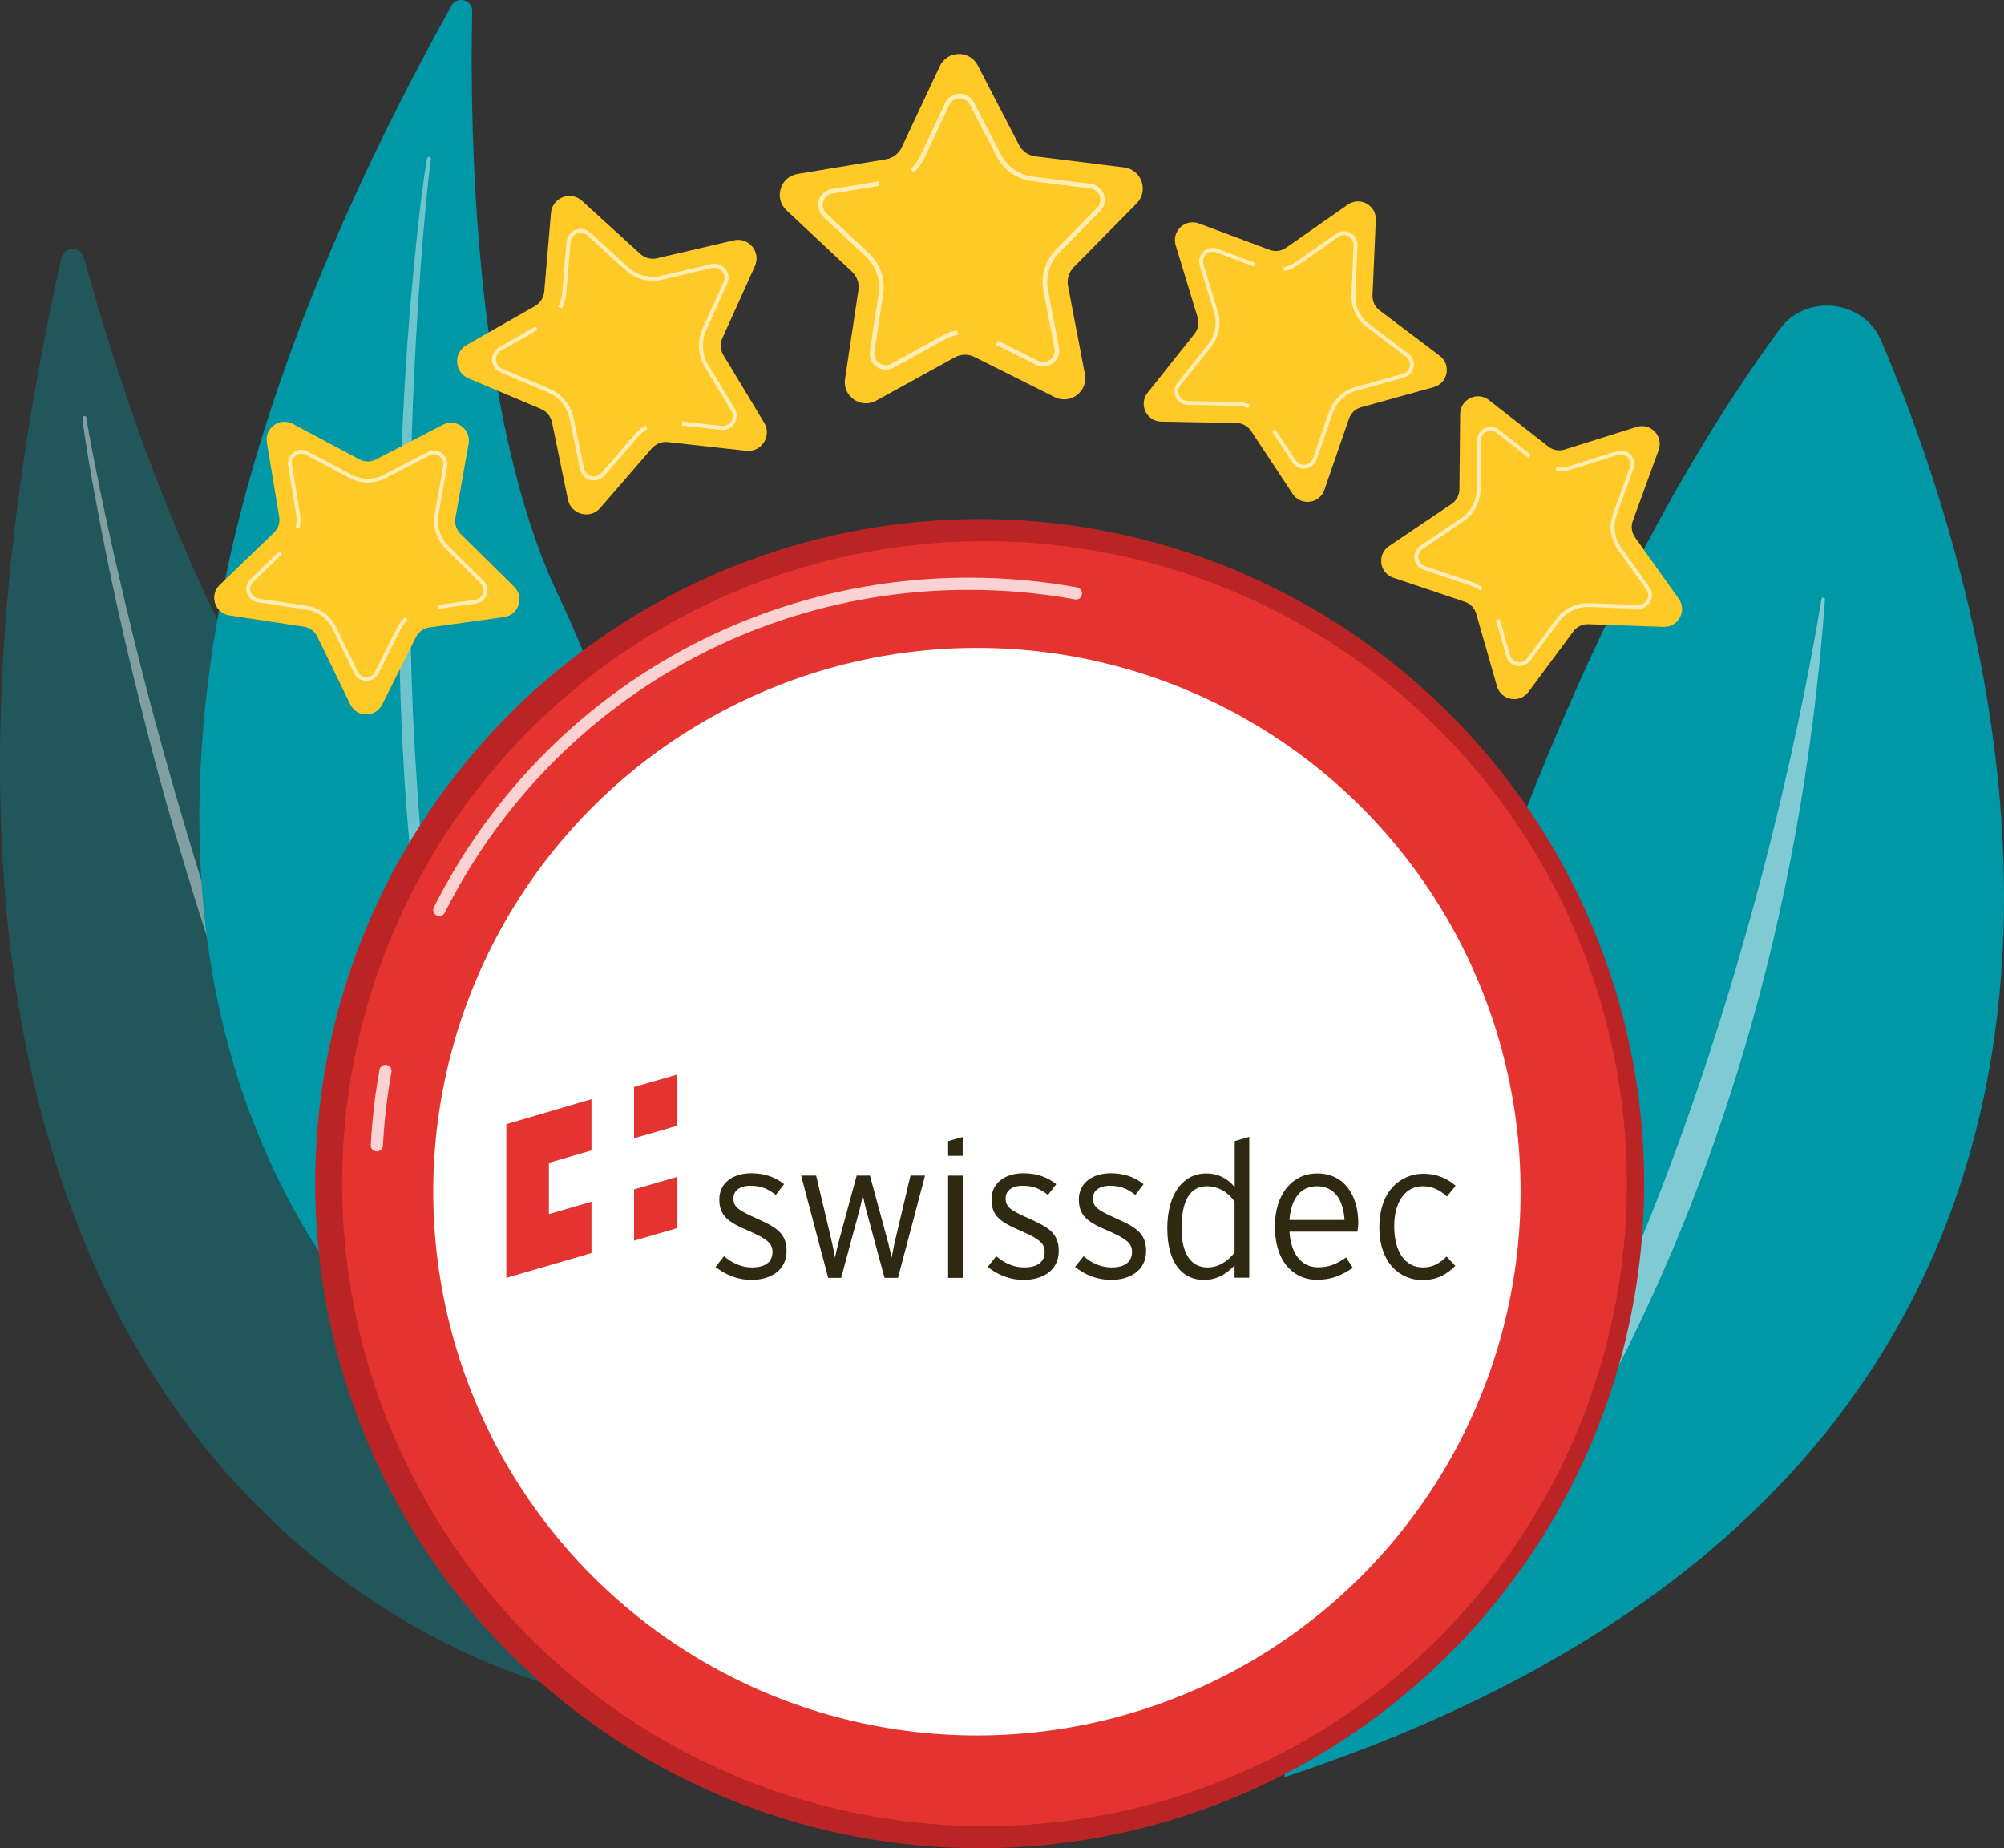 <svg xmlns="http://www.w3.org/2000/svg" id="Layer_2" data-name="Layer 2" viewBox="0 0 2979.57 2747.49"><rect x="0" y="0" width="2979.57" height="2747.49" fill="#333333" stroke="none"/><defs><style> .cls-1 { opacity: .35; } .cls-1, .cls-2, .cls-3, .cls-4, .cls-5, .cls-6, .cls-7, .cls-8, .cls-9, .cls-10, .cls-11 { stroke-width: 0px; } .cls-1, .cls-10 { fill: #0097a7; } .cls-2 { opacity: .78; } .cls-2, .cls-3, .cls-4, .cls-8, .cls-11 { fill: #fff; } .cls-3 { opacity: .43; } .cls-4 { opacity: .5; } .cls-5 { fill: #2f2912; } .cls-6 { fill: #ba2424; } .cls-7 { fill: #ffca28; } .cls-9 { fill: #e5342f; } .cls-11 { opacity: .66; } </style></defs><g id="Illustration"><g><path class="cls-10" d="m1909.5,2641.93s154.72-1356.78,736.47-2152.58c39.11-53.5,124.67-44.13,150.73,16.69,174.23,406.71,569.22,1655.3-887.2,2135.89Z"></path><path class="cls-4" d="m2035.47,2541.48c-2.95,3.53,2.14,8.01,5.56,4.9,126.05-114.7,599.91-662.02,672.35-1655.28.23-3.19-4.7-3.84-5.22-.69-38.26,232.64-206.35,1093.49-672.7,1651.07Z"></path></g><g><g><path class="cls-1" d="m91.21,383.43c3.88-17.48,28.68-18.14,33.4-.87,45.72,166.99,179.32,601.1,387.64,832.32,339.2,376.49,562.68,985.79,341.92,1299.25,0,0-1186.06-225.95-762.97-2130.71Z"></path><path class="cls-3" d="m122.61,621.49c.39,5.45,1.14,9.92,1.74,14.76l2.08,14.23,4.47,28.38c3.11,18.9,6.5,37.74,9.9,56.58,6.93,37.66,14.32,75.22,22.06,112.72,15.62,74.97,33.26,149.51,52.02,223.76,18.66,74.29,39.4,148.05,61.69,221.35,22.35,73.27,45.75,146.26,71.54,218.44,51.28,144.43,110.47,286.2,179.44,423.23,35.2,68.13,72.19,135.39,113.01,200.35,41.27,64.64,85.31,127.56,133.74,186.99,1.05,1.29,2.95,1.49,4.25.43,1.26-1.03,1.48-2.86.51-4.15l-.03-.03c-45.92-61.04-88.48-124.44-127.83-189.79-39.54-65.25-75.26-132.74-109.16-201.06-33.88-68.36-64.99-138.07-94.51-208.43-29.5-70.39-56.07-141.97-82.24-213.67-51.73-143.67-95.76-290.05-135.74-437.5-19.83-73.77-38.18-147.95-55.2-222.44-8.57-37.23-16.8-74.54-24.57-111.95l-11.21-56.2-5.31-28.14-2.5-14.09c-.74-4.63-1.62-9.59-2.11-13.66l-.08-.67c-.19-1.64-1.68-2.81-3.32-2.62-1.59.19-2.74,1.6-2.63,3.18Z"></path></g><g><path class="cls-10" d="m671.22,8.48c8.33-14.97,31.25-8.81,30.87,8.32-3.63,165.61.46,600.15,128.43,869.03,208.36,437.8,247.08,1057.52-40.88,1284.76,0,0-1026.04-530.76-118.42-2162.11Z"></path><path class="cls-3" d="m635.02,235.34c-1.13,5.12-1.66,9.41-2.44,14.02l-1.98,13.62-3.66,27.25c-2.31,18.18-4.34,36.38-6.37,54.58-3.93,36.42-7.4,72.89-10.54,109.39-6.14,73.01-10.3,146.18-13.37,219.4-3.17,73.22-4.28,146.52-3.83,219.82.51,73.29,2.05,146.61,6.01,219.84,7.63,146.44,23.24,292.61,49.12,437.09,13.7,72.09,29.3,143.85,49.02,214.56,20.23,70.54,43.47,140.25,71.69,207.96.63,1.5,2.35,2.21,3.85,1.58,1.46-.61,2.17-2.26,1.63-3.73v-.04c-25.45-68.51-47.16-138.26-65.41-208.93-18.45-70.62-32.78-142.26-45.22-214.15-12.41-71.93-21.93-144.34-29.8-216.91-7.85-72.6-12.68-145.48-17.12-218.37-8.25-145.86-8.69-292.11-5.15-438.22,1.93-73.06,5.33-146.09,10.03-219.05,2.29-36.48,4.91-72.94,7.99-109.37l5.04-54.59,2.8-27.26,1.55-13.6c.58-4.44,1.13-9.24,1.79-13.1l.11-.65c.27-1.59-.79-3.09-2.38-3.37-1.54-.26-3,.74-3.34,2.24Z"></path></g></g><circle class="cls-6" cx="1456.61" cy="1759.57" r="987.92"></circle><circle class="cls-9" cx="1463.77" cy="1759.57" r="955.07"></circle><g><path class="cls-2" d="m560.33,1711.7c-.16,0-.32,0-.48,0-4.99-.26-8.82-4.52-8.56-9.5,1.96-37.48,6.31-75.12,12.94-111.88.89-4.91,5.57-8.18,10.5-7.29,4.92.89,8.18,5.59,7.3,10.51-6.5,36.01-10.76,72.89-12.68,109.6-.25,4.83-4.24,8.58-9.02,8.58Z"></path><path class="cls-2" d="m653.19,1361.74c-1.37,0-2.76-.31-4.07-.97-4.46-2.25-6.25-7.69-4-12.14,152.52-302.16,457.38-489.87,795.61-489.87,53.96,0,108.02,4.87,160.67,14.46,4.91.89,8.17,5.6,7.28,10.51-.89,4.92-5.56,8.22-10.52,7.28-51.59-9.4-104.56-14.16-157.43-14.16-331.37,0-630.04,183.9-779.47,479.92-1.59,3.15-4.77,4.97-8.08,4.97Z"></path></g><circle class="cls-8" cx="1452.5" cy="1771.48" r="808.35"></circle><g><g><path class="cls-7" d="m1690.03,302.29l-93.6,94.94c-7.28,7.38-10.46,17.88-8.5,28.06l25.15,130.93c4.92,25.64-21.69,45.8-45.04,34.11l-119.22-59.68c-9.27-4.64-20.24-4.42-29.31.58l-116.75,64.38c-22.86,12.61-50.26-6.47-46.36-32.29l19.92-131.83c1.55-10.25-2.05-20.61-9.62-27.7l-97.31-91.14c-19.06-17.85-9.37-49.8,16.38-54.07l131.53-21.8c10.23-1.69,18.97-8.31,23.37-17.7l56.61-120.71c11.09-23.64,44.47-24.3,56.49-1.13l61.38,118.36c4.77,9.2,13.77,15.47,24.06,16.76l132.29,16.54c25.91,3.24,36.86,34.78,18.53,53.37Z"></path><path class="cls-11" d="m1424.36,497.74c-6.88,1.17-13.46,3.47-19.56,6.83l-76.25,42.04c-8.01,4.42-17.65,3.92-25.17-1.32-7.51-5.23-11.32-14.1-9.95-23.14l13-86.1c3.05-20.17-4.02-40.54-18.91-54.48l-63.55-59.52c-6.68-6.25-9.18-15.58-6.53-24.34,2.67-8.76,9.92-15.13,18.94-16.62l43.89-7.27,1.11,6.68-43.89,7.27c-6.57,1.09-11.62,5.58-13.57,11.91-1.93,6.37-.18,12.88,4.68,17.43l63.55,59.52c16.52,15.47,24.36,38.07,20.98,60.44l-13,86.09c-.99,6.58,1.67,12.77,7.13,16.58,5.46,3.8,12.19,4.15,18.02.94l76.25-42.04c6.77-3.73,14.07-6.29,21.7-7.58l1.14,6.68Z"></path><path class="cls-11" d="m1573.28,529.7c-1.57,4.03-4.24,7.63-7.86,10.37-7.3,5.53-16.91,6.41-25.09,2.32l-59.57-29.81,3.03-6.06,59.57,29.82c5.95,2.98,12.67,2.36,17.97-1.66,5.31-4.02,7.73-10.32,6.46-16.86l-16.42-85.5c-4.23-21.95,2.83-45.29,18.55-61.23l61.13-62.01c4.67-4.74,6.15-11.33,3.98-17.61-2.18-6.29-7.43-10.53-14.03-11.36l-86.41-10.81c-22.46-2.81-42.08-16.48-52.48-36.56l-40.1-77.3c-3.07-5.91-8.86-9.36-15.51-9.23-6.66.13-12.31,3.81-15.13,9.83l-36.97,78.84c-3.82,8.15-9.13,15.37-15.77,21.46l-4.57-4.99c5.98-5.49,10.77-12,14.21-19.35l36.97-78.84c3.88-8.28,11.98-13.55,21.13-13.73,9.15-.18,17.45,4.75,21.66,12.87l40.09,77.3c9.39,18.11,27.08,30.43,47.31,32.96l86.41,10.8c9.08,1.13,16.58,7.21,19.59,15.85,3,8.65.87,18.06-5.55,24.58l-61.13,62c-14.17,14.37-20.54,35.4-16.72,55.2l16.42,85.5c.87,4.53.42,9.06-1.17,13.15Z"></path><rect class="cls-11" x="1280.66" y="271.61" width="26.36" height="6.77" transform="translate(-27.54 215.08) rotate(-9.4)"></rect></g><g><path class="cls-7" d="m1122.41,395.68l-48.27,106.69c-3.75,8.3-3.18,17.91,1.52,25.71l60.53,100.25c11.85,19.63-3.95,44.34-26.74,41.8l-116.39-12.93c-9.05-1.01-18.02,2.51-23.98,9.39l-76.64,88.55c-15.01,17.34-43.39,9.94-48.02-12.52l-23.66-114.69c-1.84-8.92-7.95-16.36-16.34-19.9l-107.9-45.53c-21.13-8.92-22.86-38.19-2.94-49.54l101.76-57.95c7.92-4.51,13.1-12.62,13.88-21.69l9.95-116.68c1.95-22.85,29.26-33.55,46.21-18.1l86.56,78.88c6.73,6.13,16.05,8.56,24.92,6.49l114.05-26.59c22.33-5.21,40.94,17.46,31.49,38.35Z"></path><path class="cls-11" d="m962.9,637.51c-5.31,3.05-10.04,6.95-14.04,11.58l-50.05,57.82c-5.26,6.08-13.36,8.59-21.14,6.56-7.78-2.03-13.61-8.18-15.24-16.04l-15.46-74.9c-3.62-17.55-15.64-32.18-32.15-39.15l-70.47-29.73c-7.4-3.12-12.3-10.05-12.78-18.07-.47-8.03,3.58-15.48,10.55-19.46l33.96-19.34,2.94,5.17-33.96,19.34c-5.08,2.89-7.88,8.13-7.56,13.94.35,5.83,3.77,10.67,9.15,12.94l70.47,29.73c18.32,7.73,31.65,23.96,35.66,43.43l15.46,74.9c1.18,5.72,5.26,10.02,10.91,11.5,5.65,1.48,11.31-.28,15.14-4.7l50.05-57.82c4.44-5.14,9.69-9.46,15.57-12.84l2.97,5.16Z"></path><path class="cls-11" d="m1095.33,618.58c-.06,3.8-1.17,7.58-3.32,10.94-4.33,6.77-11.98,10.42-19.97,9.54l-58.15-6.46.66-5.91,58.15,6.46c5.81.65,11.16-1.9,14.31-6.83,3.15-4.93,3.23-10.85.2-15.85l-39.52-65.47c-10.16-16.81-11.43-38.19-3.33-56.1l31.52-69.68c2.4-5.33,1.62-11.2-2.08-15.72-3.71-4.52-9.32-6.42-15.01-5.09l-74.49,17.36c-19.36,4.51-39.68-.79-54.36-14.17l-56.54-51.51c-4.32-3.94-10.15-5.02-15.59-2.89-5.45,2.13-8.99,6.88-9.48,12.7l-6.5,76.21c-.67,7.88-2.85,15.44-6.47,22.48l-5.28-2.72c3.26-6.34,5.23-13.16,5.83-20.26l6.5-76.21c.68-8.01,5.75-14.8,13.24-17.74,7.48-2.93,15.83-1.39,21.76,4.03l56.54,51.51c13.24,12.07,31.56,16.85,49.01,12.78l74.49-17.36c7.83-1.83,15.86.9,20.96,7.11,5.1,6.21,6.21,14.62,2.9,21.95l-31.52,69.68c-7.31,16.15-6.16,35.42,3,50.57l39.52,65.47c2.09,3.47,3.1,7.34,3.04,11.19Z"></path><rect class="cls-11" x="776.04" y="490.66" width="23.16" height="5.95" transform="translate(-141.07 454.3) rotate(-29.65)"></rect></g><g><path class="cls-7" d="m696.74,659.61l-19.61,110.36c-1.52,8.58,1.27,17.37,7.48,23.49l79.8,78.71c15.63,15.42,6.8,42.06-14.95,45.09l-111.02,15.46c-8.64,1.2-16.13,6.58-20.03,14.37l-50.2,100.22c-9.83,19.63-37.9,19.46-47.5-.28l-49.01-100.81c-3.81-7.84-11.24-13.3-19.86-14.61l-110.83-16.78c-21.7-3.29-30.22-30.03-14.41-45.26l80.73-77.76c6.28-6.05,9.18-14.8,7.76-23.4l-18.29-110.59c-3.58-21.66,19.22-38.02,38.59-27.69l98.9,52.75c7.69,4.1,16.91,4.16,24.65.15l99.52-51.57c19.49-10.1,42.1,6.53,38.26,28.15Z"></path><path class="cls-11" d="m605.82,921.57c-4.21,4.08-7.67,8.81-10.3,14.05l-32.79,65.45c-3.45,6.88-10.36,11.12-18.06,11.08-7.69-.04-14.56-4.37-17.92-11.29l-32.01-65.84c-7.5-15.42-22.1-26.16-39.06-28.73l-72.38-10.96c-7.6-1.15-13.78-6.42-16.11-13.75-2.33-7.34-.34-15.2,5.2-20.54l26.94-25.95,3.95,4.1-26.94,25.95c-4.03,3.88-5.39,9.4-3.72,14.72,1.7,5.33,6.01,9.01,11.54,9.85l72.38,10.96c18.81,2.85,35.01,14.76,43.32,31.87l32.01,65.83c2.45,5.03,7.24,8.05,12.84,8.09,5.59.03,10.43-2.93,12.93-7.93l32.79-65.45c2.91-5.81,6.75-11.06,11.42-15.59l3.97,4.08Z"></path><path class="cls-11" d="m724.2,872.77c.84,3.54.7,7.31-.5,10.93-2.42,7.3-8.66,12.5-16.28,13.56l-55.47,7.73-.78-5.64,55.47-7.73c5.54-.77,9.9-4.4,11.66-9.71,1.76-5.31.44-10.83-3.55-14.75l-52.11-51.4c-13.39-13.19-19.61-32.73-16.32-51.25l12.8-72.07c.97-5.51-1.14-10.78-5.63-14.09-4.51-3.32-10.16-3.76-15.13-1.18l-65,33.68c-16.89,8.75-37,8.63-53.77-.32l-64.6-34.44c-4.94-2.63-10.6-2.26-15.14,1-4.55,3.26-6.71,8.5-5.8,14.02l11.95,72.23c1.23,7.47,1,15-.7,22.38l-5.54-1.28c1.53-6.65,1.74-13.44.62-20.17l-11.95-72.23c-1.26-7.59,1.84-15.09,8.09-19.58,6.25-4.49,14.35-5.02,21.14-1.4l64.6,34.45c15.13,8.07,33.25,8.18,48.48.29l65-33.68c6.83-3.54,14.92-2.91,21.12,1.65,6.19,4.56,9.21,12.1,7.87,19.67l-12.8,72.07c-2.97,16.71,2.64,34.31,14.72,46.2l52.11,51.41c2.76,2.72,4.61,6.08,5.46,9.67Z"></path><rect class="cls-11" x="398.2" y="826.61" width="22.16" height="5.69" transform="translate(-460.89 515.91) rotate(-43.92)"></rect></g><g><path class="cls-7" d="m2131.7,575.52l-108.02,29.91c-8.4,2.33-15.12,8.64-17.97,16.88l-36.6,105.95c-7.17,20.75-35.01,24.27-47.12,5.96l-61.83-93.49c-4.81-7.27-12.89-11.71-21.6-11.87l-112.07-2.07c-21.95-.4-33.9-25.8-20.23-42.97l69.81-87.7c5.43-6.82,7.15-15.87,4.61-24.21l-32.66-107.22c-6.4-21,14.06-40.22,34.62-32.52l104.98,39.29c8.16,3.06,17.31,1.9,24.46-3.09l91.88-64.2c18-12.57,42.59.95,41.63,22.88l-4.93,111.98c-.38,8.71,3.54,17.05,10.5,22.3l89.45,67.55c17.52,13.23,12.26,40.8-8.89,46.66Z"></path><path class="cls-11" d="m1856.14,606.48c-5.5-2.04-11.26-3.12-17.12-3.23l-73.19-1.35c-7.69-.14-14.51-4.55-17.78-11.52-3.28-6.96-2.33-15.02,2.45-21.04l45.59-57.27c10.68-13.42,14.07-31.22,9.08-47.63l-21.34-70.03c-2.24-7.36-.15-15.2,5.45-20.47,5.62-5.26,13.57-6.86,20.77-4.17l35.03,13.11-1.99,5.33-35.03-13.11c-5.24-1.96-10.81-.81-14.88,2.99-4.07,3.83-5.54,9.31-3.91,14.66l21.33,70.03c5.54,18.2,1.78,37.95-10.07,52.83l-45.59,57.27c-3.48,4.38-4.14,10.01-1.76,15.07,2.38,5.06,7.14,8.14,12.74,8.25l73.19,1.35c6.5.12,12.89,1.32,18.99,3.58l-1.97,5.34Z"></path><path class="cls-11" d="m1951.23,692.24c-2.83,2.28-6.29,3.78-10.08,4.26-7.63.97-15.01-2.42-19.25-8.84l-30.89-46.71,4.75-3.14,30.89,46.71c3.08,4.67,8.24,7.03,13.79,6.33,5.55-.7,9.96-4.28,11.78-9.57l23.9-69.18c6.13-17.77,21.07-31.81,39.2-36.83l70.55-19.54c5.39-1.5,9.23-5.68,10.28-11.16,1.05-5.5-.99-10.79-5.46-14.16l-58.42-44.12c-15.18-11.47-23.74-29.66-22.9-48.65l3.21-73.14c.25-5.59-2.53-10.54-7.43-13.23-4.91-2.7-10.57-2.39-15.15.82l-60.01,41.94c-6.21,4.33-13.1,7.37-20.49,9.02l-1.24-5.55c6.66-1.49,12.88-4.23,18.47-8.14l60.01-41.93c6.31-4.41,14.41-4.85,21.15-1.14,6.74,3.71,10.72,10.78,10.38,18.47l-3.21,73.14c-.76,17.13,6.96,33.53,20.65,43.86l58.42,44.12c6.14,4.63,9.06,12.21,7.62,19.77-1.44,7.56-6.94,13.53-14.36,15.58l-70.55,19.53c-16.35,4.53-29.81,17.18-35.34,33.21l-23.9,69.18c-1.27,3.66-3.49,6.78-6.37,9.09Z"></path><rect class="cls-11" x="1851.63" y="378.35" width="5.69" height="22.16" transform="translate(839.47 1989.6) rotate(-69.47)"></rect></g><g><path class="cls-7" d="m2473.46,931.9l-112.02-3.98c-8.71-.31-17.02,3.69-22.21,10.69l-66.78,90.03c-13.08,17.63-40.69,12.61-46.73-8.49l-30.84-107.76c-2.4-8.38-8.77-15.05-17.03-17.82l-106.26-35.69c-20.81-6.99-24.57-34.81-6.37-47.07l92.96-62.63c7.23-4.87,11.6-12.99,11.68-21.7l1.11-112.08c.22-21.95,25.51-34.12,42.8-20.6l88.29,69.06c6.87,5.37,15.94,7.02,24.25,4.41l106.94-33.58c20.94-6.58,40.34,13.72,32.82,34.34l-38.39,105.31c-2.98,8.19-1.75,17.32,3.3,24.43l64.98,91.33c12.73,17.88-.58,42.6-22.52,41.82Z"></path><path class="cls-11" d="m2201.36,878.51c-4.63-3.6-9.8-6.36-15.36-8.23l-69.39-23.31c-7.29-2.45-12.46-8.71-13.49-16.34-1.03-7.62,2.29-15.02,8.67-19.32l60.71-40.9c14.22-9.58,22.82-25.54,22.99-42.69l.72-73.2c.08-7.69,4.43-14.54,11.36-17.88,6.94-3.33,15.01-2.46,21.07,2.28l29.46,23.04-3.5,4.48-29.46-23.04c-4.41-3.45-10.06-4.02-15.09-1.63-5.04,2.43-8.08,7.21-8.14,12.81l-.72,73.2c-.19,19.03-9.72,36.73-25.5,47.36l-60.71,40.9c-4.64,3.12-6.96,8.3-6.21,13.84.75,5.54,4.36,9.91,9.67,11.7l69.39,23.31c6.16,2.07,11.89,5.14,17.03,9.12l-3.49,4.5Z"></path><path class="cls-11" d="m2266.24,988.91c-3.39,1.32-7.14,1.71-10.89,1.03-7.57-1.38-13.58-6.83-15.7-14.22l-15.41-53.84,5.48-1.57,15.41,53.84c1.54,5.38,5.74,9.19,11.24,10.19,5.51,1,10.78-1.08,14.11-5.58l43.61-58.79c11.19-15.1,29.66-24,48.46-23.33l73.16,2.6c5.59.19,10.51-2.64,13.17-7.55,2.65-4.93,2.3-10.59-.95-15.15l-42.44-59.65c-11.03-15.5-13.72-35.43-7.2-53.29l25.07-68.78c1.92-5.26.76-10.81-3.11-14.85-3.87-4.05-9.36-5.46-14.69-3.78l-69.85,21.94c-7.22,2.27-14.71,3.09-22.26,2.44l.49-5.67c6.8.58,13.55-.16,20.06-2.2l69.85-21.93c7.34-2.31,15.2-.29,20.51,5.28,5.32,5.56,6.98,13.51,4.34,20.73l-25.07,68.78c-5.88,16.11-3.45,34.07,6.49,48.04l42.44,59.65c4.46,6.27,4.97,14.37,1.32,21.14-3.65,6.77-10.69,10.81-18.38,10.54l-73.16-2.6c-16.96-.61-33.6,7.41-43.69,21.03l-43.61,58.79c-2.31,3.11-5.37,5.41-8.81,6.76Z"></path><rect class="cls-11" x="2262.23" y="659.95" width="5.69" height="22.16" transform="translate(340.87 2041.53) rotate(-51.96)"></rect></g></g><g><path class="cls-5" d="m1117.5,1902.69c-20.94,0-39.06-7.76-53.64-19.29l12.7-16c12.23,10.59,26.35,16.7,41.41,16.7,20.94,0,30.59-8.71,30.59-23.53,0-12.47-8.94-19.29-36-31.06-30.35-12.94-43.06-22.35-43.06-46.58s20-38.82,47.53-38.82c20.94,0,36.94,6.59,48.7,16.23l-12.23,16c-11.76-9.18-21.65-13.65-37.88-13.65s-25.17,7.76-25.17,18.82c0,12.7,7.76,17.88,33.64,29.41,28.7,12.94,45.41,21.41,45.41,48.7,0,30.12-25.64,43.06-52,43.06"></path><path class="cls-5" d="m1335.13,1899.64h-20l-27.53-101.87c-1.41-5.18-3.76-16-4.71-21.41-.94,5.41-3.29,16.23-4.71,21.41l-27.53,101.87h-19.29l-40.23-151.99h22.35l23.76,100.46c1.18,5.18,3.29,16,4.23,21.41,1.18-5.41,3.53-16.23,4.94-21.41l27.29-100.46h19.76l27.29,100.46c1.41,5.18,3.76,16,4.94,21.41,1.18-5.41,3.29-16.23,4.23-21.41l23.76-100.46h21.65l-40.23,151.99Z"></path><rect class="cls-5" x="1409.71" y="1747.65" width="21.65" height="151.99"></rect><polygon class="cls-5" points="1409.71 1718.24 1409.71 1696.36 1431.35 1690.24 1431.35 1718.24 1409.71 1718.24"></polygon><path class="cls-5" d="m1522.17,1902.69c-20.94,0-39.06-7.76-53.64-19.29l12.7-16c12.23,10.59,26.35,16.7,41.41,16.7,20.94,0,30.59-8.71,30.59-23.53,0-12.47-8.94-19.29-36-31.06-30.35-12.94-43.06-22.35-43.06-46.58s20-38.82,47.53-38.82c20.94,0,36.94,6.59,48.7,16.23l-12.23,16c-11.76-9.18-21.65-13.65-37.88-13.65s-25.17,7.76-25.17,18.82c0,12.7,7.76,17.88,33.64,29.41,28.7,12.94,45.41,21.41,45.41,48.7,0,30.12-25.64,43.06-52,43.06"></path><path class="cls-5" d="m1652.04,1902.69c-20.94,0-39.06-7.76-53.64-19.29l12.7-16c12.23,10.59,26.35,16.7,41.41,16.7,20.94,0,30.59-8.71,30.59-23.53,0-12.47-8.94-19.29-36-31.06-30.35-12.94-43.06-22.35-43.06-46.58s20-38.82,47.53-38.82c20.94,0,36.94,6.59,48.7,16.23l-12.23,16c-11.76-9.18-21.65-13.65-37.88-13.65s-25.17,7.76-25.17,18.82c0,12.7,7.76,17.88,33.64,29.41,28.7,12.94,45.41,21.41,45.41,48.7,0,30.12-25.64,43.06-52,43.06"></path><path class="cls-5" d="m1835.55,1899.64v-18.59c-10.82,11.53-25.17,21.65-45.64,21.65-30.35,0-54.35-23.06-54.35-76.7s25.41-81.64,57.41-81.64c19.06,0,32.23,8,42.82,20.23v-68.23l21.65-6.35v209.39h-21.88v.24Zm0-113.4c-8.47-12.7-23.06-22.82-41.17-22.82-25.17,0-37.64,21.65-37.64,62.58,0,38.11,14.35,58.11,38.59,58.11,16.23,0,29.41-8.71,40.23-21.88v-75.99Z"></path><path class="cls-5" d="m2018.36,1830.94h-101.17c2.12,32.47,17.41,52.94,42.35,52.94,17.65,0,28-5.18,41.88-14.59l10.12,15.53c-18.12,11.53-31.53,17.65-54.35,17.65-27.76,0-61.64-20.23-61.64-79.76,0-48.23,26.59-78.35,62.82-78.35,39.53,0,61.17,31.29,61.17,74.58-.47,5.41-.71,8.71-1.18,12m-60.47-67.52c-22.59,0-38.11,16.23-40.7,50.11h81.88c-1.88-29.64-14.59-50.11-41.17-50.11"></path><path class="cls-5" d="m2151.29,1778.7c-11.06-9.88-21.17-15.29-36.47-15.29-23.76,0-41.88,21.41-41.88,59.29s16,61.41,42.82,61.41c14.82,0,24.7-6.12,35.06-16.23l12.94,13.88c-12.7,12.94-27.53,21.17-48.94,21.17-33.17,0-63.99-25.41-63.99-78.35,0-56.23,33.64-79.76,65.41-79.76,20.47,0,36.23,7.53,48,17.88l-12.94,16Z"></path></g><path class="cls-9" d="m752.82,1671.18v228.45l126.58-36.94v-76.23l-63.29,18.35v-76.23l63.29-18.35v-76.23l-126.58,37.17Zm189.87,173.16l63.29-18.35v-76.23l-63.29,18.35s0,76.23,0,76.23Zm0-228.45v76.23l63.29-18.35v-76.23l-63.29,18.35Z"></path></g></svg>